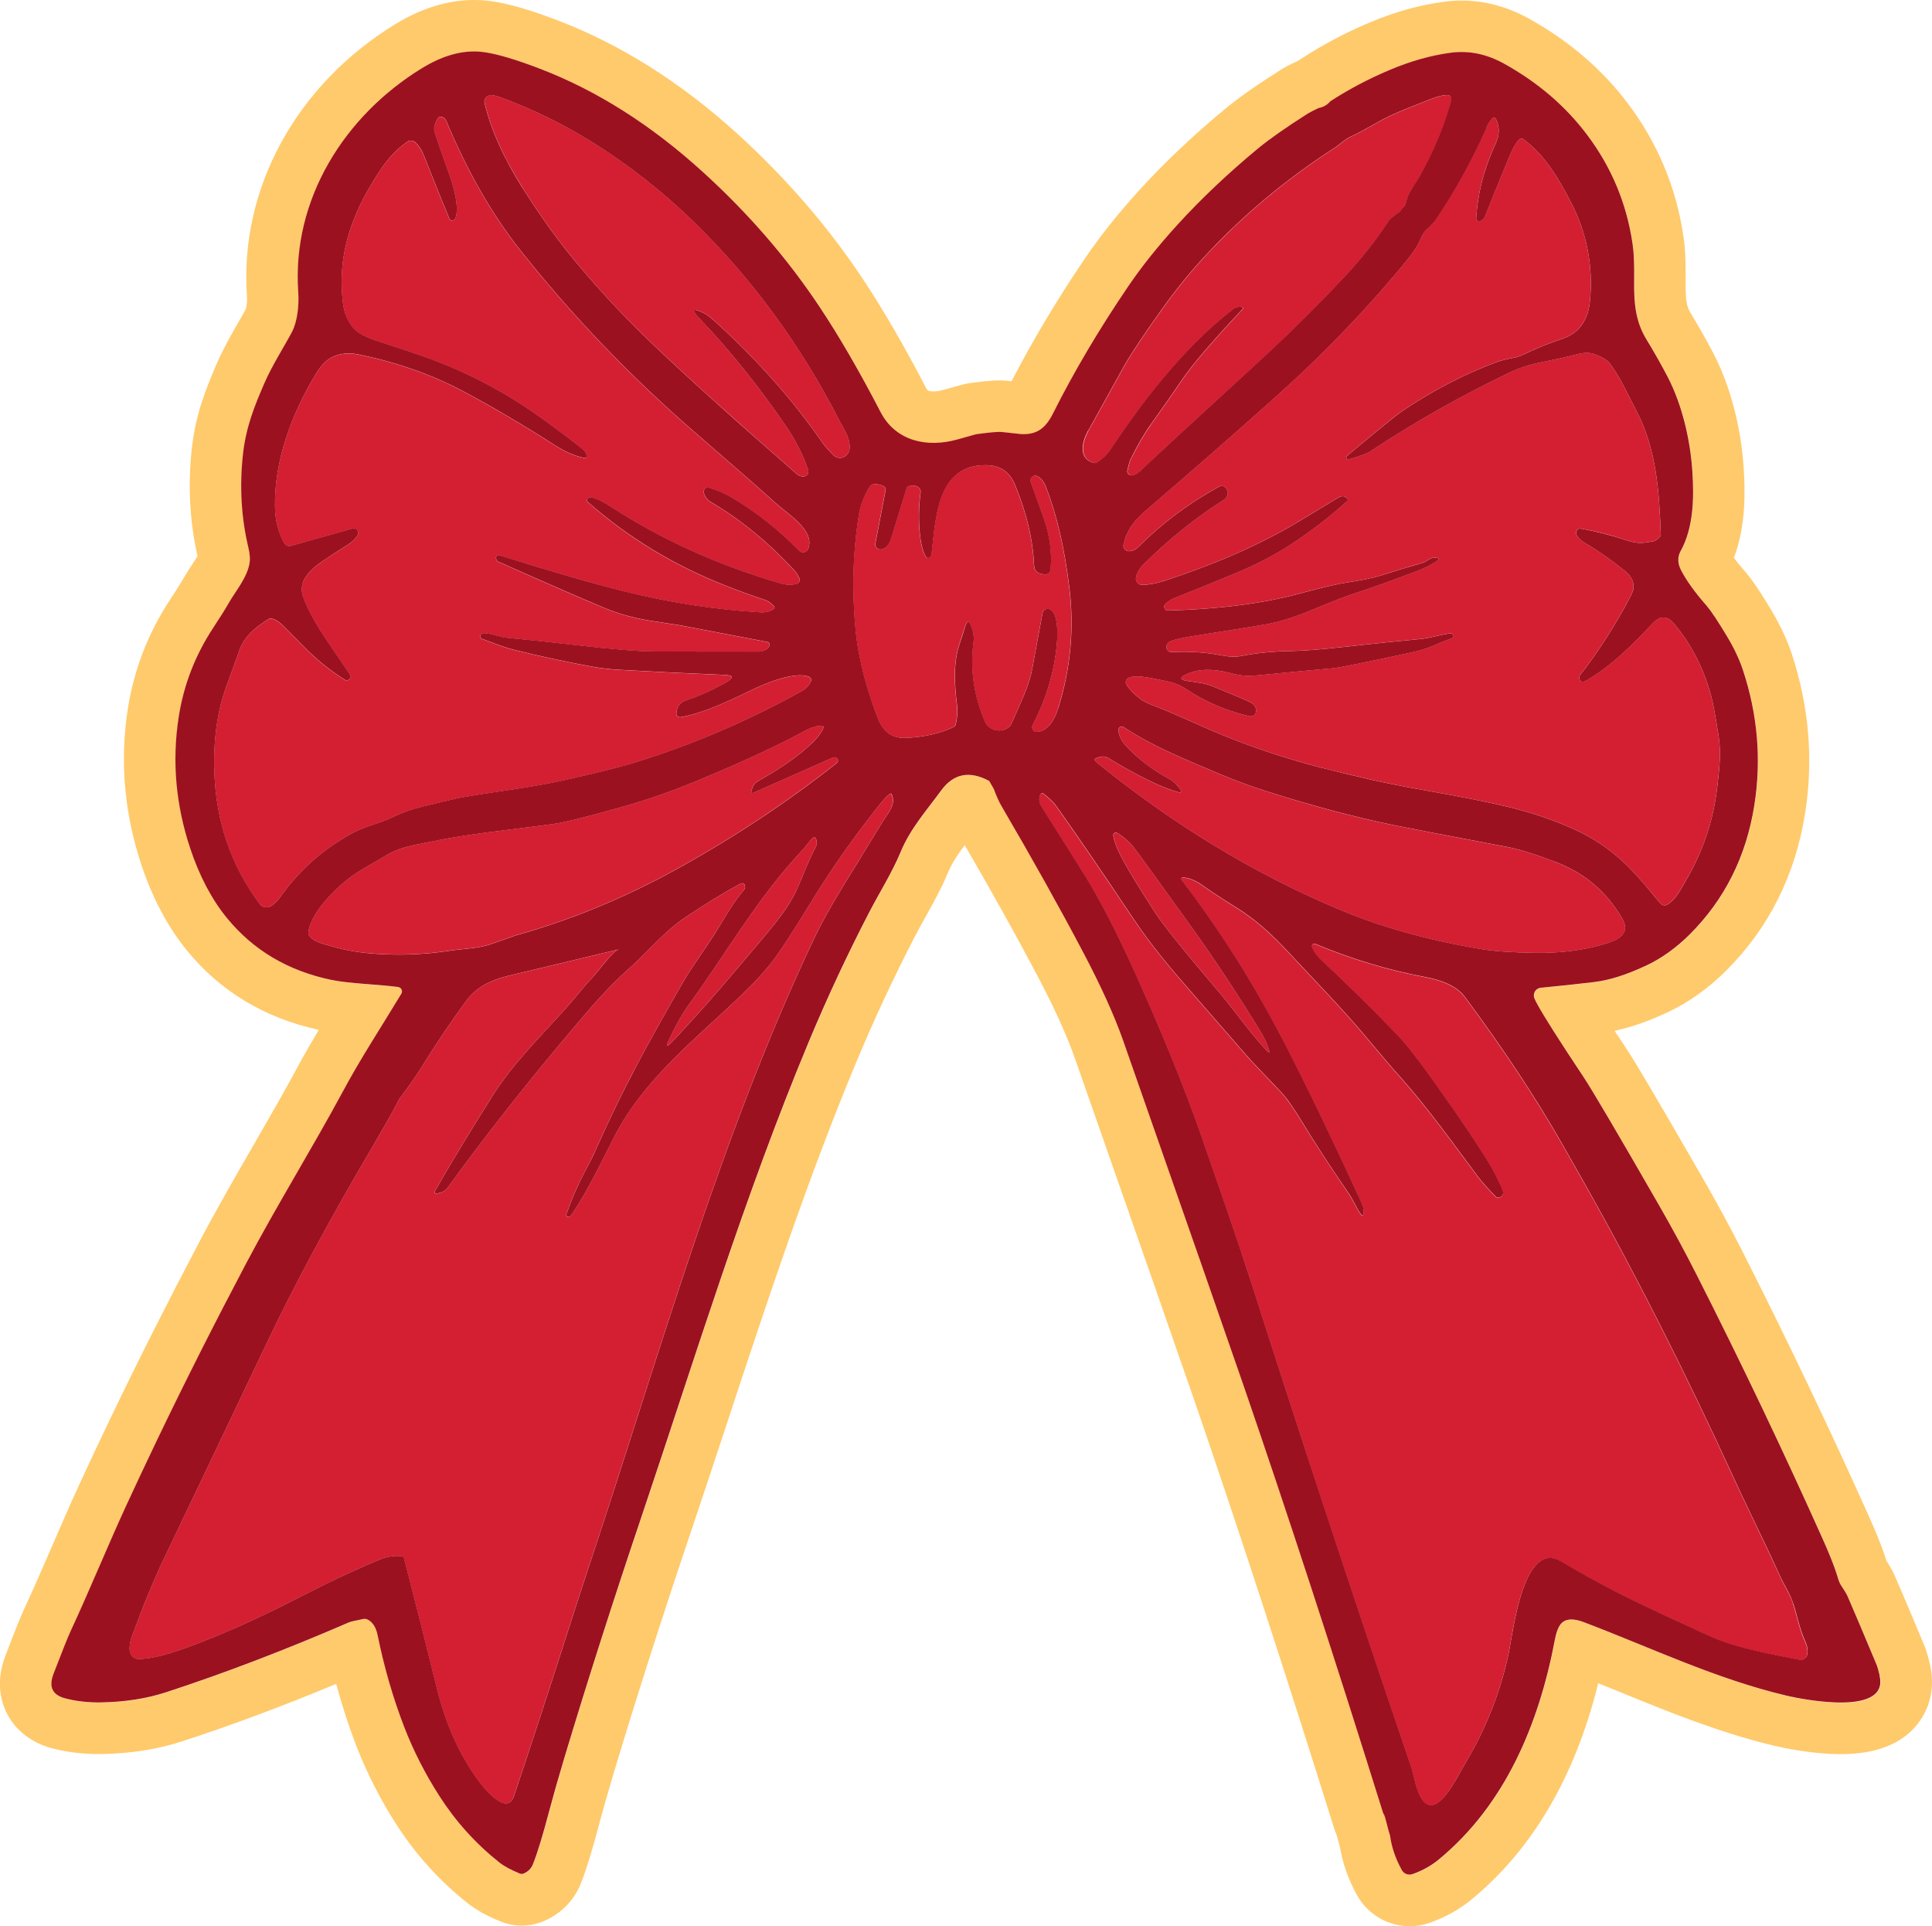 <?xml version="1.0" encoding="UTF-8"?><svg id="Layer_1" xmlns="http://www.w3.org/2000/svg" viewBox="0 0 379.17 378"><defs><style>.cls-1{fill:#9c1120;}.cls-1,.cls-2,.cls-3{stroke-width:0px;}.cls-2{fill:#d41f32;}.cls-3{fill:#ffca6b;}</style></defs><path class="cls-3" d="m378.75,326.56c-.43-1.79-.71-2.75-1.07-3.61-2.61-6.27-4.57-10.88-5.8-13.69-.54-1.24-1.18-2.25-1.65-2.97-.68-2.22-1.77-4.99-3.33-8.48-7.81-17.44-16.2-35.01-24.92-52.21-2.38-4.7-4.96-9.46-7.66-14.15-11.05-19.22-13.94-23.87-15.16-25.71-.84-1.26-1.6-2.41-2.29-3.46,3.26-.68,6.72-1.89,10.5-3.67,4.08-1.92,7.92-4.66,11.41-8.14,8.35-8.34,13.56-18.73,15.48-30.86,1.66-10.47.79-20.99-2.6-31.26-.92-2.79-2.27-5.67-4-8.56-2.87-4.79-4.23-6.54-5.12-7.56-.96-1.1-1.69-2.01-2.24-2.76,2.28-6.12,2.25-12.53,1.91-17.67-.54-8.14-2.65-16.12-5.95-22.47-1.32-2.53-2.82-5.19-4.48-7.92-.91-1.5-.99-2.98-.97-6.84.01-2.43.03-5.19-.44-8.31-1.41-9.49-5.05-18.19-10.83-25.88-5.07-6.75-11.62-12.37-19.46-16.72-4.25-2.36-8.7-3.55-13.24-3.55-1.17,0-2.36.08-3.52.24-4.75.64-9.6,2-14.43,4.03-4.72,1.98-9.2,4.35-13.33,7.03l-.77.5-.3.14c-1.35.63-2.38,1.17-3.28,1.74-4.65,2.95-8.17,5.43-10.76,7.57-6.2,5.13-11.84,10.47-16.79,15.89-4.11,4.51-7.68,8.99-10.61,13.29-5.5,8.09-10.38,16.25-14.52,24.28-.27-.03-.57-.06-.88-.1-.47-.05-.95-.07-1.47-.07-1.27,0-2.94.15-5.39.47-.87.05-1.72.29-5.68,1.4-.67.19-1.32.29-1.89.29-1.13,0-1.26-.27-1.44-.61-4.27-8.25-8.48-15.49-12.5-21.54-6.76-10.18-15.04-19.76-24.62-28.46-11-9.99-22.8-17.44-35.06-22.14-5.46-2.1-9.76-3.35-13.12-3.82-1.13-.16-2.28-.24-3.43-.24-5.11,0-10.31,1.59-15.45,4.73-19.44,11.88-30.61,32.31-29.14,53.29.08,1.14-.07,2.18-.19,2.58-.39.73-.92,1.66-1.48,2.63-1.37,2.38-2.91,5.07-4.14,7.88-2.31,5.33-4.29,10.29-5.02,17.04-.77,7.18-.39,14.23,1.13,20.99-.29.49-.7,1.11-1.01,1.58-.5.75-1.06,1.6-1.59,2.53-.38.66-1.15,1.95-2.71,4.31-4.36,6.6-7.17,13.86-8.37,21.58-1.58,10.18-.69,20.43,2.63,30.46,2.19,6.61,5.21,12.31,8.99,16.94,6.56,8.02,15.25,13.25,25.87,15.56-1.41,2.35-2.79,4.74-4.11,7.18-2.83,5.25-5.88,10.54-8.84,15.67-3.44,5.96-7,12.13-10.32,18.42-6.27,11.89-12.19,23.62-17.59,34.88-2.1,4.38-4.17,8.78-6.16,13.1-1.7,3.69-3.46,7.74-5.16,11.67-1.89,4.35-3.84,8.85-5.78,13.03-.43.94-1.23,2.79-3.55,8.87-1.95,5.1-.9,9.01.33,11.39,1.72,3.33,4.87,5.74,8.89,6.79,2.85.74,5.88,1.11,8.99,1.11.22,0,.45,0,.66,0,5.7-.09,11.03-.93,15.85-2.5,9.68-3.16,19.81-6.94,30.2-11.26,1.12,4.18,2.44,8.25,3.95,12.16,2.07,5.33,4.7,10.49,7.81,15.34,3.83,5.97,8.56,11.2,14.06,15.55,1.69,1.33,3.8,2.5,6.47,3.58l.08.03c1.3.51,2.67.77,4.06.77,1.5,0,2.96-.3,4.41-.92,3.3-1.44,5.85-4.03,7.18-7.35,1.03-2.58,2.19-6.36,3.56-11.53.79-3,1.77-6.42,2.89-10.15,4.5-14.96,9.57-30.8,15.07-47.1,2.42-7.17,4.83-14.48,7.16-21.54,7.77-23.57,15.81-47.94,25.43-71,3.48-8.33,7.35-16.61,11.5-24.63.62-1.2,1.3-2.42,2.02-3.71,1.54-2.76,3.14-5.62,4.47-8.82.74-1.77,1.87-3.47,3.23-5.29,5.42,9.33,10.21,17.93,14.26,25.62,3.32,6.29,5.79,11.73,7.35,16.17,12.6,35.96,20.53,58.68,23.58,67.54,8.5,24.71,17.68,52.83,27.3,83.59.14.45.31.9.51,1.32.05.18.1.38.15.58.15.58.32,1.22.5,1.85.55,3.22,1.67,6.38,3.36,9.42,2.09,3.75,6.05,6.07,10.34,6.07,1.35,0,2.68-.23,3.98-.69,3.01-1.08,5.7-2.57,7.98-4.43,12.06-9.85,20.46-24.15,25.03-42.57,1.56.63,3.12,1.26,4.65,1.89,9.49,3.87,19.29,7.87,30.01,10.41,1.61.38,7.31,1.62,12.96,1.62,6.89,0,11.95-1.98,15.04-5.9,2.58-3.27,3.44-7.45,2.42-11.77Zm-28.1,6.22c-13.94-3.29-26.52-9.39-39.79-14.42-1.93-.73-3.35-.7-4.24.09-.63.56-1.1,1.68-1.42,3.35-3.11,16.42-9.68,32.43-22.95,43.27-1.39,1.14-3.05,2.05-4.99,2.74-.8.28-1.69-.05-2.1-.79-1.23-2.22-2-4.47-2.31-6.75-.46-1.42-.97-3.84-1.22-4.19-.07-.1-.13-.22-.17-.34-9.68-30.99-18.81-58.95-27.38-83.86-3.05-8.88-10.92-31.41-23.6-67.6-1.73-4.93-4.38-10.78-7.95-17.54-4.5-8.53-9.8-18.01-15.91-28.47-.5-.85-1.01-1.98-1.54-3.41l-.9-1.57c-3.86-2.08-7.01-1.46-9.44,1.88-2.91,3.97-6.03,7.45-7.95,12.07-1.68,4.05-4.1,7.84-6.13,11.76-4.3,8.29-8.26,16.77-11.86,25.39-12.68,30.38-22.33,62.03-32.84,93.21-5.56,16.47-10.62,32.28-15.17,47.42-1.16,3.87-2.15,7.36-2.98,10.47-1.25,4.74-2.31,8.21-3.18,10.39-.33.83-.94,1.43-1.82,1.82-.24.1-.49.11-.74,0-1.74-.7-3.07-1.41-3.98-2.14-4.64-3.67-8.58-8.03-11.82-13.08-2.77-4.31-5.07-8.82-6.9-13.54-2.2-5.68-3.94-11.67-5.21-17.97-.32-1.6-.98-2.64-1.99-3.12-.26-.12-.53-.16-.81-.11-1.58.31-2.54.54-2.89.69-12.44,5.38-24.37,9.94-35.8,13.68-3.88,1.26-8.17,1.93-12.87,2-2.45.04-4.77-.22-6.96-.79-2.51-.65-3.29-2.25-2.31-4.79,1.67-4.36,2.76-7.11,3.29-8.24,3.76-8.1,7.45-17.12,10.94-24.7,1.99-4.33,4.02-8.65,6.09-12.95,5.58-11.62,11.4-23.13,17.42-34.54,6.08-11.52,12.94-22.53,19.13-34.01,3.5-6.49,7.58-12.71,11.4-19.04.25-.41.12-.96-.29-1.21-.11-.06-.22-.11-.35-.12-4.22-.56-9.45-.64-13.13-1.4-8.48-1.78-15.31-5.83-20.46-12.14-3.01-3.68-5.42-8.26-7.22-13.72-2.83-8.54-3.57-17.12-2.24-25.74.98-6.3,3.25-12.15,6.82-17.56,1.38-2.1,2.4-3.73,3.06-4.89,1.29-2.28,3.58-4.89,4.04-7.82.12-.77.04-1.75-.24-2.93-1.39-5.87-1.75-11.95-1.08-18.26.58-5.33,2.18-9.35,4.24-14.09,1.53-3.5,4-7.35,5.39-10.01,1.06-2.02,1.41-5.18,1.23-7.8-1.28-18.23,9.08-34.66,24.33-43.98,4.29-2.62,8.35-3.65,12.19-3.11,2.59.36,6.23,1.45,10.93,3.25,11.14,4.28,21.77,11.01,31.89,20.19,9,8.18,16.67,17.03,23,26.57,3.84,5.78,7.82,12.65,11.95,20.6,2.96,5.72,9.11,7.05,15.02,5.4,2.47-.69,3.71-1.04,3.73-1.04,2.67-.36,4.35-.51,5.05-.44,2.35.26,3.54.39,3.57.39,3.25.27,5.02-1.13,6.44-3.97,4.16-8.27,9.08-16.6,14.78-24.98,2.67-3.93,5.91-7.99,9.72-12.16,4.65-5.09,9.91-10.06,15.77-14.92,2.23-1.85,5.48-4.12,9.73-6.82.49-.31,1.2-.68,2.14-1.11.94-.18,1.71-.62,2.31-1.32,3.64-2.36,7.56-4.43,11.74-6.19,4.03-1.7,7.99-2.81,11.87-3.34,3.56-.49,7.06.22,10.5,2.14,6.62,3.67,12.05,8.33,16.29,13.96,4.77,6.35,7.74,13.45,8.91,21.29,1.02,6.84-1.01,12.7,2.77,18.92,1.54,2.54,2.92,4.98,4.15,7.33,2.84,5.48,4.42,12.32,4.83,18.48.35,5.23.25,11.07-2.32,15.72-.62,1.13-.58,2.37.12,3.74,1.04,2.01,2.71,4.33,5.03,6.97.85.97,2.2,3,4.04,6.09,1.36,2.27,2.38,4.44,3.07,6.54,2.89,8.76,3.63,17.6,2.22,26.51-1.59,10.03-5.81,18.46-12.65,25.3-2.67,2.67-5.53,4.71-8.56,6.14-3.84,1.8-7.23,2.88-10.17,3.23-3.05.37-6.56.75-10.53,1.13-.83.08-1.43.82-1.35,1.66.01.11.03.23.07.33.08.23.29.67.64,1.31,1.32,2.42,4.33,7.15,9.02,14.19,1.76,2.65,6.7,11.04,14.81,25.15,2.62,4.56,5.09,9.12,7.4,13.68,8.69,17.14,16.93,34.4,24.71,51.78,1.39,3.1,2.36,5.56,2.91,7.36.24.81.46,1.37.65,1.69.38.63,1.01,1.45,1.37,2.29,1.23,2.8,3.14,7.33,5.75,13.58.11.25.29.93.55,2.03,1.86,7.85-14.39,4.8-18.27,3.88Z"/><path class="cls-2" d="m358.62,312.23s-.01.02-.01.03c0,0,0,0,0,0,0-.01,0-.02.01-.03Zm-67.84-125.96c2.54.42,6.04.65,10.51.72,5.4.08,10.27-.6,14.61-2.04,2.42-.8,3.99-2.16,2.42-4.79-2.97-4.99-7.04-8.68-12.83-10.92-4.03-1.56-7.31-2.58-9.84-3.05-11.61-2.2-18.9-3.6-21.88-4.2-7.69-1.56-16.08-3.79-25.19-6.69-3.16-1.01-6.25-2.15-9.25-3.42-7.3-3.1-13.15-5.44-18.79-9.17-.31-.21-.72-.12-.93.19-.09.14-.13.3-.11.46.15,1.11.63,2.1,1.43,2.97,2.33,2.54,5.31,4.8,8.93,6.77.63.34,1.34,1.15,1.73,1.75.39.58.25.77-.42.59-3.16-.85-7.73-3.08-13.69-6.69-.47-.28-.96-.35-1.49-.2l-.61.17c-.62.18-.68.47-.18.87,15.04,12.22,30.88,21.84,47.54,28.86,8.28,3.49,17.63,6.1,28.05,7.83Zm-72.21-22.6c-.06.11-.09.24-.06.36.18.98.54,2.05,1.1,3.2,1.21,2.49,3.61,6.5,7.21,12.02,1.54,2.36,5.77,7.62,12.71,15.78,2.52,2.96,6.09,8,9.05,11.1.55.58.7.49.44-.26-.37-1.13-.89-2.23-1.55-3.3-4.51-7.37-8.92-14.05-13.2-20.04-7.1-9.91-11.02-15.32-11.75-16.22-.95-1.17-2.02-2.11-3.23-2.81-.25-.15-.57-.07-.72.18Zm61.59-118.79c-.6.52-1.05,1.2-1.37,2.05-.6,1.28-1.42,2.56-2.45,3.84-7.69,9.46-16.41,18.53-26.14,27.24-8.31,7.42-16.69,14.76-25.15,22.01-2.52,2.16-3.83,3.89-4.56,6.8-.14.58.21,1.16.79,1.3.09.02.18.03.27.03.7-.02,1.31-.29,1.85-.83,4.62-4.61,9.84-8.52,15.66-11.73.82-.45,1.41-.23,1.79.65.01.03.02.04.02.05.27.6-.02,1.36-.69,1.78-5.54,3.53-10.72,7.68-15.54,12.45-.99.98-1.56,1.93-1.71,2.84-.11.66.34,1.29,1.01,1.39.07.01.14.02.21.02,1.31-.01,2.81-.29,4.48-.84,9.02-2.96,18.23-6.74,26.53-11.77,4.03-2.45,6.52-3.95,7.46-4.51.77-.46,1.39-.37,1.85.26.08.12.07.28-.04.37-3.49,3.15-7.24,6.04-11.26,8.67-3.11,2.03-6.8,3.93-11.08,5.7-5.19,2.14-9.05,3.71-11.59,4.7-.49.2-1.02.51-1.57.95-.51.41-.6.83-.25,1.27.12.15.3.23.48.23,8.21-.23,16.37-.98,24.38-2.93,2.54-.62,6.78-1.92,10.91-2.59,2.47-.41,4.61-.72,6.8-1.43,3.16-1.01,5.79-1.81,7.89-2.39.25-.07.59-.24,1.01-.51.48-.31.82-.48,1.04-.49,1.44-.1,1.54.23.29.97-1.01.6-2.15,1.15-3.42,1.64-4.88,1.87-9.06,3.36-12.52,4.48-1.58.51-4.24,1.55-7.99,3.11-3.34,1.39-6.3,2.33-8.88,2.82-1.05.2-5.73.95-14.01,2.25-2.33.36-3.95.72-4.86,1.06-.6.23-.9.63-.88,1.22.02.54.47.96,1,.94,3.45-.16,6.59.04,9.43.59,1.74.34,3.16.4,4.25.18,2.99-.6,6.36-.92,10.12-.98,2.25-.04,5.62-.31,10.12-.81,5.74-.64,10.61-1.14,14.62-1.51,2.38-.21,4.06-.88,6.2-1.14.2-.02.39.1.44.29l.08.29c.04.14-.04.29-.17.34-1.7.65-3.01,1.18-3.91,1.58-1.11.48-2.47.9-4.1,1.25-9.01,1.95-14.12,2.98-15.34,3.09-4.79.43-9.58.88-14.37,1.35-2.37.23-3.58.21-5.88-.4-3.32-.88-6.13-.83-8.42.16-1.61.7-1.55,1.17.19,1.42,2.03.3,3.25.38,4.99,1.09,4.49,1.84,6.93,2.88,7.33,3.12.72.45,1.06,1.01,1.02,1.7-.04.58-.54,1.03-1.12.99-.06,0-.11-.01-.17-.02-3.47-.78-6.76-2.03-9.89-3.74-.46-.25-1.46-.87-3-1.83-.99-.62-2.13-1.06-3.43-1.3-2.76-.51-5.53-1.31-7.33-.71-.5.16-.78.71-.61,1.21.03.08.06.16.11.23.61.92,1.51,1.85,2.69,2.77.56.43,1.63.94,3.22,1.53,1.32.49,4.17,1.71,8.54,3.67,7.46,3.35,15.25,6.07,23.37,8.18,2.69.7,6.14,1.52,10.34,2.49,2.71.61,6.18,1.3,10.41,2.05,7.16,1.27,12.62,2.36,16.39,3.27,4.85,1.18,9.26,2.69,13.22,4.53,4.44,2.06,8.37,4.98,11.79,8.78,1.48,1.64,3.07,3.5,4.78,5.6.37.45,1.03.54,1.5.19,1.77-1.29,2.37-2.71,3.43-4.5,3.39-5.69,5.47-11.8,6.23-18.34.47-3.97.8-6.91.28-10.23-.61-3.91-1.11-6.58-1.5-8.01-1.44-5.26-3.83-9.9-7.17-13.92-1.36-1.63-2.74-1.7-4.15-.23-3.9,4.11-8.05,8.39-13.14,11.33-.26.15-.49.22-.68.22-.45-.01-.68-.28-.69-.81,0-.19.06-.37.17-.52,3.11-3.96,6.04-8.43,8.81-13.42.98-1.76,1.51-2.85,1.6-3.27.29-1.39-.27-2.64-1.66-3.75-2.82-2.26-5.58-4.18-8.29-5.75-.16-.09-.42-.33-.79-.73-.52-.57-.61-1.08-.26-1.54.15-.2.39-.3.64-.26,3.01.51,6.04,1.28,9.11,2.31,2.07.69,3.16.59,5.35.14.4-.08,1.34-.9,1.32-1.16-.31-8.4-.82-16.9-4.81-24.42-1.67-3.15-3-6.36-5.19-9.25-.54-.71-1.6-1.34-3.2-1.91-.86-.31-2.03-.26-3.51.15-1.3.36-3.6.87-6.88,1.53-2.2.44-4.19,1.09-5.98,1.94-9.5,4.53-18.65,9.7-27.43,15.51-.65.43-2.13.97-4.44,1.63-.07.02-.12,0-.17-.05-.08-.08-.12-.2-.12-.36,0-.14.06-.27.16-.35,6.23-5.2,9.85-8.14,10.86-8.81,5.9-3.96,11.99-7.13,18.25-9.49,1.39-.53,2.95-.82,3.89-.99.54-.1,1.46-.47,2.77-1.11,1.64-.79,3.81-1.65,6.51-2.57,3.24-1.11,5.04-3.62,5.4-7.54.62-6.8-.62-13.19-3.72-19.17-2.53-4.88-5.2-9.37-9.37-12.45-.27-.2-.64-.16-.86.09-.64.71-1.25,1.77-1.84,3.2-2.47,6-4.07,9.96-4.81,11.88-.21.55-.76,1.01-1.32.92-.3-.04-.44-.21-.43-.51.31-5.03,1.57-9.91,3.8-14.65.82-1.74.84-3.38.07-4.93-.1-.2-.35-.28-.56-.18-.04.02-.08.05-.11.08-.45.47-.84,1.08-1.16,1.82-2.78,6.34-6.12,12.38-10.01,18.12-.26.39-.79.96-1.59,1.72Zm-65.54,45.96c.23.07.48.04.69-.09,1.12-.71,2.06-1.63,2.81-2.75,4.67-7.03,9.33-13.07,14-18.13,3.36-3.64,6.7-6.73,10.03-9.29.25-.19.66-.33,1.15-.39.18-.02.35,0,.49.08.22.1.24.24.08.42-5.97,6.35-9.96,11.02-11.96,14-1.47,2.19-3.45,5.02-5.93,8.49-1.41,1.98-2.77,4.32-4.08,7.01-.16.32-.36,1.03-.61,2.12-.1.44.18.88.62.98.1.02.21.03.31.01.56-.09,1.08-.36,1.56-.83,3.3-3.15,10.94-10.2,22.9-21.13,5.74-5.24,11.45-10.89,17.15-16.93,3.25-3.44,6.17-7.15,8.77-11.1.25-.39,1.07-1.05,2.45-1.98-.46.32-.2-.03.78-1.04.27-1.23.65-2.21,1.13-2.96,3.45-5.35,6.07-11.16,7.83-17.43.25-.88-.08-1.29-1-1.23-.74.05-1.66.29-2.75.71-3.63,1.39-6.37,2.52-8.22,3.37-2.28,1.06-4.94,2.81-7.5,3.97-.59.27-1.14.61-1.64,1.01-.73.59-1.25.99-1.55,1.18-9.84,6.33-18.57,13.66-26.18,21.98-2.73,2.99-5.43,6.36-8.11,10.12-3.41,4.78-5.8,8.39-7.18,10.81-.47.82-2.81,5.04-7.02,12.66-1.17,2.11-2.07,5.43,1.01,6.37Zm-111.97-53.83c3,4.71,5.82,8.73,8.48,12.06,5.1,6.4,10.76,12.56,16.99,18.48,6.76,6.45,16.19,14.93,28.26,25.46.43.37.89.54,1.37.49.55-.05.95-.54.9-1.09,0-.07-.02-.15-.05-.22-1-2.98-2.5-5.92-4.5-8.82-5.29-7.69-10.86-14.61-16.68-20.74-1.89-1.99-1.57-2.35.97-1.07.43.21,1.27.89,2.52,2.04,8.04,7.36,14.88,15.12,20.52,23.29.41.58,1.43,1.71,2.11,2.41.58.59,1.48.72,2.21.31,1.89-1.07.73-3.99-.12-5.48-.5-.89-.76-1.35-.77-1.37-7.64-14.96-17.2-28.03-28.68-39.22-6.11-5.96-12.81-11.21-20.07-15.73-5.56-3.46-11.54-6.37-17.93-8.74-.74-.28-1.36-.41-1.84-.41-.7,0-1.26.57-1.26,1.27,0,.1.01.2.04.29,1.26,5.26,3.77,10.85,7.54,16.77Zm-51.67,140.39c.51.69,1.46.87,2.19.41.68-.42,1.32-1.05,1.92-1.9,3.67-5.15,8.33-9.27,13.97-12.35,2.74-1.5,5.46-1.93,7.97-3.16,1.77-.88,3.78-1.59,6.02-2.14,4.08-.99,6.43-1.54,7.05-1.66,2.2-.41,5.83-.98,10.91-1.73,3.93-.58,7.54-1.25,10.85-2.01,5.86-1.35,9.81-2.33,11.87-2.95,11.52-3.48,22.75-8.25,33.68-14.31.73-.41,1.3-1.02,1.71-1.84.16-.33.03-.73-.3-.9-.02,0-.03-.01-.05-.02-2.71-1.12-8.35,1.2-10.76,2.35-4.9,2.31-9.37,4.57-14.17,5.52-.87.17-1.22-.18-1.07-1.05l.05-.23c.16-.88.78-1.6,1.61-1.89,3.01-1.04,5.7-2.24,8.07-3.62,1.56-.9,1.44-1.39-.36-1.46-6.9-.28-13.81-.62-20.72-1.01-1.82-.1-3.58-.31-5.27-.62-5.04-.92-10.18-2.03-15.4-3.32-2.11-.52-4.35-1.49-6.2-2.14-.26-.09-.36-.26-.3-.53.01-.07.04-.15.09-.22.15-.23.36-.35.63-.35,1.39,0,3.07.77,4.57.91,3.6.33,8.37.83,14.32,1.52,6.5.75,11.28,1.13,14.35,1.15,7.15.05,14.09.06,20.81.04.27,0,.63-.1,1.09-.29.43-.18.72-.46.88-.83.12-.3-.03-.63-.32-.75-.03-.01-.07-.02-.11-.03-3.07-.59-8.78-1.68-17.14-3.27-.03,0-1.96-.3-5.77-.89-3.16-.49-6.17-1.32-9.02-2.5-4.53-1.88-11.5-4.92-20.94-9.13-.13-.06-.22-.17-.26-.3l-.08-.28c-.08-.28.09-.57.36-.64.1-.03.2-.03.29,0,9.94,3.11,18.04,5.45,24.31,7.03,8.95,2.24,17.92,3.63,26.92,4.17,1.06.06,1.92-.16,2.6-.66.21-.16.23-.34.05-.54-.6-.63-1.16-1.04-1.68-1.21-2.68-.9-5.24-1.83-7.71-2.79-10.18-3.98-19.23-9.46-27.13-16.44-.18-.16-.22-.43-.09-.63.05-.09.11-.15.16-.19.19-.12.4-.17.58-.12,1.09.26,2.29.82,3.6,1.68,10,6.52,21.16,11.59,33.49,15.2,1.17.34,2.26.38,3.27.1.42-.11.67-.55.55-.97-.01-.05-.04-.11-.06-.16-.36-.69-.62-1.12-.78-1.29-5.19-5.64-10.67-10.16-16.44-13.54-.83-.49-1.34-1.13-1.52-1.91-.1-.45.18-.9.62-1,.14-.03.28-.03.42.01,1.72.53,3.25,1.19,4.59,1.99,4.77,2.87,9.13,6.32,13.06,10.36.42.43,1.11.44,1.54.02.11-.1.19-.23.25-.37,1.44-3.62-4.09-6.9-6.2-8.82-2.57-2.34-7.95-7.05-16.15-14.14-12.53-10.86-23.88-22.7-34.05-35.52-5.6-7.06-10.48-15.57-14.64-25.53-.22-.53-.78-.87-1.26-.75-.21.05-.38.19-.47.39l-.43.95c-.24.52-.27,1.1-.1,1.64.57,1.81,1.52,4.59,2.88,8.34.81,2.26,2.03,6.49,1.18,8.59-.13.33-.51.49-.84.36-.16-.06-.28-.19-.35-.34-1.18-2.81-2.84-6.91-4.97-12.32-.42-1.05-.97-1.91-1.65-2.58-.45-.44-1.15-.5-1.66-.14-1.92,1.36-3.56,3.05-4.94,5.08-5.56,8.19-8.89,16.5-7.64,26.61.25,2.01.99,3.69,2.23,5.03.81.87,2.32,1.67,4.55,2.38,4.81,1.55,8.25,2.71,10.33,3.48,7.74,2.85,15,6.71,21.78,11.59,3.01,2.16,5.73,4.21,8.17,6.15.49.39.75.86.78,1.39.02.28-.11.39-.39.34-1.87-.36-3.8-1.19-5.81-2.47-6.3-4.03-12.27-7.55-17.92-10.56-6.62-3.54-13.7-5.89-20.81-7.32-1.79-.36-3.43-.19-4.94.5-1.19.55-2.28,1.65-3.27,3.3-4.85,8.03-8.19,17.01-8.05,26.15.04,2.63.65,5,1.82,7.11.25.45.78.67,1.27.53l12.13-3.41c.47-.14.96.13,1.09.6.07.23.04.47-.08.68-.4.71-1.05,1.35-1.94,1.91-2.21,1.37-3.87,2.44-4.97,3.22-2.7,1.89-4.87,4.05-3.76,7.08.89,2.41,2.37,5.14,4.44,8.21.07.09,1.56,2.29,4.47,6.58.41.6.42,1.06.03,1.37-.23.18-.55.19-.79.04-2.94-1.85-5.63-4.03-8.06-6.53-.55-.57-1.89-1.92-4.03-4.06-.78-.78-1.51-1.25-2.2-1.41-.28-.06-.53-.02-.76.13-2.5,1.59-4.88,3.42-5.81,6.57-.01.04-.82,2.28-2.43,6.7-1.76,4.82-2.53,10.37-2.32,16.68.33,9.78,3.3,18.42,8.91,25.92Zm113.28-28.57c-.21-.22-.54-.29-.82-.16l-15.52,6.87c-.44.19-.58.06-.44-.39l.14-.44c.19-.64.58-1.12,1.17-1.45,4.7-2.63,8.29-5.18,10.79-7.67,1.05-1.04,1.72-1.97,2.01-2.78.06-.16-.02-.33-.18-.39-.04-.01-.08-.02-.12-.02-1.09.05-2.11.33-3.06.86-5.26,2.88-12.39,6.2-21.39,9.94-4.72,1.96-9.37,3.6-13.95,4.91-7.24,2.07-12.03,3.27-14.38,3.59-8.26,1.14-16.57,1.87-24.75,3.62-2.75.59-5.52,1-7.89,2.48-1.9,1.19-3.91,2.21-5.8,3.43-3.22,2.07-8.94,7.34-9.55,11.64-.04.26.02.5.17.72.42.61,1.09,1.08,2.02,1.39,3.07,1.03,6.01,1.69,8.83,1.99,5.69.6,11.47.43,17.35-.51.14-.02,1.43-.16,3.9-.43,1.31-.14,2.59-.43,3.84-.87,2.97-1.05,4.49-1.58,4.56-1.61,10.79-3.01,21.3-7.34,31.55-12.99,11.19-6.17,21.62-13.08,31.3-20.71.45-.36.52-.7.21-1.03Zm-5.38,16.27c-.99,1.29-2.11,2.46-3.19,3.68-7.81,8.78-13.57,18.87-20.48,28.35-1.71,2.35-2.97,4.89-3.97,6.99-.63,1.34-.44,1.47.58.4,3.44-3.63,6.79-7.35,10.04-11.15,2.77-3.25,5.54-6.5,8.28-9.77,2.28-2.73,4.49-5.44,6.05-8.64.19-.4.38-.8.55-1.22.97-2.32,1.91-4.66,3.02-6.91.16-.32.54-.88.53-1.24-.04-1.51-.51-1.67-1.41-.48Zm-64.96,22.49s0-.07.01-.11c0,0,0,0,0,.01,0,.03,0,.06,0,.1Zm78.1-28.93c-1.09,1.38-2.17,2.78-3.23,4.2-2.15,2.88-4.23,5.83-6.22,8.83-3.52,5.31-6.61,10.82-10.28,16.03-1.6,2.27-4.04,4.96-7.31,8.07-8.92,8.48-18.7,16.14-24.42,27.28-2.68,5.21-5.06,10.35-8.34,15.25-.21.32-.43.49-.65.51-.23.02-.43-.16-.45-.39,0-.06,0-.12.02-.17,1-2.87,2.2-5.63,3.6-8.28,1.01-1.91,1.71-3.3,2.1-4.18,2.48-5.62,5.24-11.36,8.14-16.81,2.85-5.37,5.83-10.62,8.84-15.89,1.97-3.42,4.38-6.6,6.5-9.95,1.81-2.87,3.44-5.89,5.65-8.49.33-.38.31-.93-.03-1.23-.03-.03-.07-.05-.1-.08-.13-.07-.44.02-.92.28-2.71,1.45-6.17,3.57-10.36,6.35-4.29,2.85-7.5,6.9-11.31,10.27-3.96,3.5-7.39,7.55-10.8,11.57-8.53,10.07-16.83,20.51-24.59,31.24-.34.47-.82.81-1.38.97l-.42.12c-.78.22-.97-.02-.55-.72,3.49-6.1,7.2-12.1,10.93-18.06,4.04-6.45,9.52-11.84,14.61-17.51,1.75-1.95,3.29-4.04,5.12-5.92,1.02-1.05,4.04-5.35,5.29-5.64-6.04,1.45-12.08,2.89-18.12,4.34-4.69,1.13-8.92,1.73-12,5.95-2.84,3.9-5.76,8.25-8.77,13.05-1.09,1.74-2.44,3.69-4.08,5.85-.06.08-.13.15-.2.24-1.04,2.22-4.34,7.86-4.81,8.65-8.64,14.62-15.73,27.77-21.27,39.46-6.44,13.56-13.13,27.58-20.07,42.07-1.94,4.06-4.02,9.12-6.26,15.19-.38,1.04-.53,2.02-.43,2.93.1.92.89,1.6,1.82,1.56,1.77-.08,3.74-.45,5.91-1.11,3.31-1.01,7.54-2.63,12.67-4.86,3.8-1.65,7.88-3.6,12.24-5.84,6.13-3.15,11.62-5.73,16.46-7.74,1.41-.58,2.83-.79,4.25-.63.26.03.42.17.49.43,2.49,9.66,4.62,18.1,6.39,25.31,1.76,7.18,4.47,13.25,8.13,18.2,1.49,2.02,2.85,3.39,4.09,4.11,1.47.85,2.45.5,2.96-1.03,3.36-9.97,6.83-20.58,10.42-31.83,1.66-5.22,3.27-10.16,4.82-14.82,13.53-40.63,25.2-82.57,43.54-121.35,1.71-3.61,3.7-7.06,5.77-10.46,1.34-2.21,2.71-4.39,4.06-6.6l3.7-6.06c1.05-1.73,2.73-3.34,1.79-5.43-.25-.75-2.68,2.45-2.95,2.79Zm35.63-19.67c2.42-7.67,3.16-15.46,2.23-23.37-.94-7.92-2.48-14.61-4.64-20.07-.43-1.09-1-1.8-1.71-2.12-.47-.21-1.02,0-1.24.47-.1.22-.11.47-.03.7,1.45,3.92,2.36,6.47,2.74,7.64,1.02,3.15,1.42,6.26,1.18,9.32-.07.92-.56,1.29-1.47,1.12l-.36-.07c-.91-.18-1.39-.73-1.43-1.66-.22-5.11-1.49-10.41-3.79-15.92-1.03-2.47-2.91-3.72-5.63-3.75-9.69-.11-9.88,10.54-10.7,17.42-.02.2-.1.39-.23.58-.17.24-.51.3-.75.13-.06-.04-.12-.1-.15-.17-.57-.97-.95-2.44-1.16-4.41-.28-2.66-.23-5.4.14-8.23.03-.27-.04-.54-.22-.74-.42-.52-1.04-.69-1.85-.52-.38.08-.6.23-.66.43l-3.07,9.96c-.31,1.02-.89,1.76-1.53,1.97-.04.02-.14.05-.3.09-.53.15-1.07-.15-1.23-.68-.04-.15-.05-.31-.02-.46l2.01-10.47c.07-.35-.06-.61-.39-.76-.81-.38-1.5-.51-2.1-.37-.26.06-.48.22-.62.44-1.12,1.77-1.84,3.61-2.14,5.52-1.18,7.39-1.39,14.96-.63,22.72.58,5.94,2.33,11.92,4.36,17.25,1.03,2.7,2.9,3.97,5.6,3.83,3.59-.19,6.67-.9,9.24-2.13.24-.11.39-.3.45-.56.31-1.36.39-2.6.25-3.72-.51-4.02-.77-8.28.48-11.99.39-1.17.77-2.35,1.14-3.54.33-1.07.71-1.09,1.14-.06.45,1.08.61,2.16.47,3.27-.69,5.26.05,10.43,2.24,15.5.89,2.07,3.81,2.38,5.07.72.06-.08.46-.98,1.22-2.68,1.2-2.7,2.46-5.42,3.02-8.44.28-1.57.95-5.19,2.01-10.86.1-.55.63-.91,1.18-.81.09.02.18.05.26.09,1.68.81,1.53,4.9,1.38,6.61-.47,5.51-2.06,10.89-4.76,16.15-.22.43-.06.95.37,1.18.13.07.28.1.44.1,2.24-.08,3.54-2.51,4.2-4.63Zm144.24,175.66c-.66-2-1.87-3.72-2.71-5.62-.96-2.17-1.98-4.31-3-6.46-1.94-4.08-3.93-8.14-5.81-12.24-9.8-21.37-19.64-40.79-29.52-58.26-1.31-2.32-2.68-4.74-4.12-7.27-5.19-9.11-11.6-18.81-19.24-29.11-1.74-2.35-5.02-3.4-7.88-3.94-7.23-1.36-14.41-3.52-21.53-6.5-.23-.1-.49,0-.58.24-.04.1-.05.21-.02.31.27.89.92,1.81,1.96,2.77,4.56,4.22,9.41,9,14.56,14.32,1.77,1.83,4.11,4.78,7.02,8.86,5.81,8.15,9.79,14.09,11.94,17.82.25.43.83,1.6,1.74,3.5.5,1.05.35,1.7-.46,1.96-.26.08-.55,0-.74-.19-1.63-1.69-2.77-2.97-3.41-3.83-4.94-6.63-9.9-13.58-15.41-19.75-1.42-1.58-3.6-4.14-6.54-7.66-4.36-5.24-10.33-11.39-15.22-16.63-3.37-3.63-6.51-6.48-10.34-8.87-2.76-1.71-5.01-3.18-6.73-4.41-1.2-.86-2.42-1.35-3.67-1.47-.18-.01-.34.12-.35.3,0,.08.02.16.06.22,7.48,9.74,14.17,20.31,20.06,31.72,4.27,8.25,9.2,18.46,14.8,30.63.48,1.04.73,1.65.76,1.82.3,2.08-.08,2.21-1.11.38-.48-.84-1.02-2.03-1.64-2.93-3.69-5.39-6.74-10.07-9.15-14.03-1.7-2.81-3.1-4.79-4.18-5.95-3.01-3.2-5.45-5.6-7.75-8.31-.15-.18-3.42-3.94-9.83-11.29-3.83-4.4-7.76-8.99-11.31-14.28-6.68-9.98-11.82-17.48-15.42-22.51-.31-.44-1.08-1.17-2.31-2.19-.23-.2-.43-.16-.58.1-.44.76-.36,1.61.24,2.55,4.35,6.88,7.26,11.51,8.73,13.88,2.83,4.57,5.98,10.7,9.45,18.38,5.34,11.8,9.66,22.41,12.96,31.83.86,2.46,2.54,7.3,5.04,14.53,1.93,5.59,3.55,10.43,4.86,14.53,4.7,14.7,9.47,29.38,14.3,44.05,5.63,17.1,11.35,34.16,17.16,51.2.64,1.86,1.29,7.49,3.89,7.43,2.59-.06,5.52-6.27,6.7-8.23,3.97-6.6,6.86-13.86,8.47-21.39.91-4.26,2.88-22.7,10.41-18.18,3.46,2.07,6.99,4.03,10.58,5.87,5.81,2.99,11.82,5.6,17.7,8.38,5.81,2.74,12.19,3.76,18.43,5.01.7.14,1.38-.31,1.52-1.01,0,0,0-.02,0-.02.14-.81,0-1.65-.41-2.54-1.12-2.43-1.55-4.95-2.38-7.48Z"/><path class="cls-1" d="m368.92,328.89c-.26-1.1-.44-1.77-.55-2.03-2.61-6.25-4.53-10.77-5.75-13.58-.37-.84-.99-1.66-1.37-2.29-.2-.32-.42-.89-.65-1.69-.55-1.81-1.52-4.26-2.91-7.36-7.78-17.37-16.02-34.63-24.71-51.78-2.31-4.56-4.78-9.12-7.4-13.68-8.11-14.11-13.05-22.49-14.81-25.15-4.69-7.04-7.69-11.77-9.02-14.19-.35-.64-.56-1.08-.64-1.31-.04-.11-.06-.22-.07-.33-.08-.84.52-1.58,1.35-1.66,3.97-.38,7.48-.76,10.53-1.13,2.94-.35,6.33-1.43,10.17-3.23,3.04-1.43,5.89-3.48,8.56-6.14,6.84-6.84,11.06-15.27,12.65-25.3,1.41-8.91.67-17.75-2.22-26.51-.69-2.09-1.71-4.27-3.07-6.54-1.85-3.09-3.2-5.11-4.04-6.09-2.31-2.63-3.99-4.96-5.03-6.97-.7-1.37-.74-2.61-.12-3.74,2.57-4.64,2.67-10.49,2.32-15.72-.41-6.15-1.99-13-4.83-18.48-1.23-2.35-2.61-4.8-4.15-7.33-3.79-6.22-1.75-12.08-2.77-18.92-1.16-7.84-4.13-14.94-8.91-21.29-4.23-5.63-9.66-10.28-16.29-13.96-3.44-1.91-6.95-2.62-10.5-2.14-3.88.52-7.84,1.64-11.87,3.34-4.19,1.76-8.1,3.82-11.74,6.19-.6.71-1.37,1.15-2.31,1.32-.94.44-1.65.81-2.14,1.11-4.25,2.7-7.49,4.97-9.73,6.82-5.87,4.86-11.12,9.83-15.77,14.92-3.81,4.18-7.05,8.23-9.72,12.16-5.7,8.38-10.63,16.71-14.78,24.98-1.43,2.84-3.2,4.24-6.44,3.97-.03,0-1.22-.13-3.57-.39-.7-.07-2.38.07-5.05.44-.02,0-1.27.35-3.73,1.04-5.91,1.65-12.06.32-15.02-5.4-4.13-7.96-8.11-14.83-11.95-20.6-6.33-9.53-13.99-18.39-23-26.57-10.12-9.19-20.75-15.92-31.89-20.19-4.7-1.8-8.34-2.89-10.93-3.25-3.84-.55-7.9.49-12.19,3.11-15.25,9.32-25.61,25.76-24.33,43.98.18,2.62-.17,5.78-1.23,7.8-1.39,2.67-3.87,6.51-5.39,10.01-2.06,4.74-3.66,8.76-4.24,14.09-.68,6.31-.32,12.39,1.08,18.26.28,1.18.36,2.16.24,2.93-.46,2.93-2.74,5.54-4.04,7.82-.66,1.16-1.68,2.79-3.06,4.89-3.57,5.41-5.84,11.26-6.82,17.56-1.34,8.62-.59,17.2,2.24,25.74,1.81,5.47,4.22,10.04,7.22,13.72,5.16,6.31,11.98,10.36,20.46,12.14,3.68.76,8.91.84,13.13,1.4.12.02.24.06.35.12.41.25.55.8.29,1.21-3.82,6.34-7.91,12.55-11.4,19.04-6.19,11.48-13.05,22.49-19.13,34.01-6.02,11.4-11.84,22.91-17.42,34.54-2.06,4.3-4.09,8.62-6.09,12.95-3.49,7.58-7.18,16.61-10.94,24.7-.52,1.14-1.62,3.89-3.29,8.24-.97,2.54-.2,4.14,2.31,4.79,2.19.57,4.51.83,6.96.79,4.71-.07,9-.74,12.87-2,11.43-3.74,23.36-8.29,35.8-13.68.35-.15,1.31-.38,2.89-.69.28-.05.55-.02.81.11,1,.48,1.67,1.52,1.99,3.12,1.28,6.3,3.02,12.29,5.21,17.97,1.83,4.72,4.13,9.23,6.9,13.54,3.24,5.05,7.18,9.41,11.82,13.08.91.72,2.24,1.43,3.98,2.14.25.1.5.1.74,0,.88-.38,1.49-.99,1.82-1.82.87-2.18,1.93-5.64,3.18-10.39.83-3.12,1.82-6.61,2.98-10.47,4.56-15.14,9.61-30.95,15.17-47.42,10.51-31.18,20.16-62.83,32.84-93.21,3.6-8.62,7.56-17.1,11.86-25.39,2.03-3.91,4.45-7.71,6.13-11.76,1.92-4.63,5.05-8.1,7.95-12.07,2.44-3.34,5.58-3.96,9.44-1.88l.9,1.57c.53,1.43,1.04,2.57,1.54,3.41,6.11,10.45,11.41,19.94,15.91,28.47,3.57,6.76,6.22,12.61,7.95,17.54,12.68,36.18,20.54,58.72,23.6,67.6,8.57,24.91,17.7,52.86,27.38,83.86.04.12.1.23.17.34.26.35.76,2.78,1.22,4.19.31,2.28,1.08,4.54,2.31,6.75.41.74,1.3,1.07,2.1.79,1.93-.69,3.6-1.61,4.99-2.74,13.26-10.84,19.84-26.85,22.95-43.27.32-1.67.79-2.79,1.42-3.35.89-.79,2.31-.82,4.24-.09,13.28,5.03,25.86,11.13,39.79,14.42,3.88.92,20.14,3.96,18.27-3.88Zm-10.31-16.63s0-.02.01-.03c0,0-.01.02-.01.03,0,0,0,0,0,0Zm-42.71-127.32c-4.34,1.44-9.21,2.12-14.61,2.04-4.47-.06-7.98-.3-10.51-.72-10.42-1.73-19.77-4.34-28.05-7.83-16.66-7.02-32.5-16.64-47.54-28.86-.5-.41-.44-.7.18-.87l.61-.17c.52-.15,1.02-.08,1.49.2,5.96,3.61,10.53,5.83,13.69,6.69.68.18.82-.02.42-.59-.39-.59-1.1-1.4-1.73-1.75-3.62-1.97-6.6-4.23-8.93-6.77-.8-.87-1.28-1.86-1.43-2.97-.02-.16.02-.33.11-.46.21-.31.62-.39.93-.19,5.64,3.73,11.49,6.07,18.79,9.17,3,1.27,6.09,2.41,9.25,3.42,9.1,2.89,17.5,5.12,25.19,6.69,2.98.6,10.28,2,21.88,4.2,2.53.48,5.81,1.5,9.84,3.05,5.79,2.24,9.87,5.93,12.83,10.92,1.57,2.63,0,3.99-2.42,4.79Zm-93.4-18.65c.73.9,4.65,6.31,11.75,16.22,4.29,5.99,8.69,12.67,13.2,20.04.66,1.08,1.18,2.18,1.55,3.3.25.76.11.85-.44.26-2.95-3.1-6.53-8.14-9.05-11.1-6.94-8.16-11.17-13.42-12.71-15.78-3.6-5.52-6-9.52-7.21-12.02-.56-1.15-.92-2.22-1.1-3.2-.02-.12,0-.25.06-.36.15-.25.47-.33.72-.18,1.21.71,2.28,1.64,3.23,2.81ZM291.75,25.03c.32-.74.71-1.34,1.16-1.82.03-.03.07-.06.11-.08.2-.1.45-.02.56.18.77,1.54.75,3.18-.07,4.93-2.22,4.74-3.49,9.62-3.8,14.65-.02.3.13.47.43.51.56.09,1.11-.37,1.32-.92.74-1.92,2.34-5.88,4.81-11.88.59-1.43,1.2-2.5,1.84-3.2.22-.24.59-.28.86-.09,4.18,3.08,6.84,7.57,9.37,12.45,3.1,5.98,4.34,12.38,3.72,19.17-.36,3.92-2.16,6.43-5.4,7.54-2.7.92-4.87,1.78-6.51,2.57-1.31.64-2.24,1.01-2.77,1.11-.94.17-2.49.46-3.89.99-6.27,2.36-12.35,5.53-18.25,9.49-1.01.68-4.63,3.61-10.86,8.81-.1.08-.16.21-.16.35,0,.16.04.28.12.36.05.05.1.06.17.05,2.31-.65,3.79-1.2,4.44-1.63,8.79-5.81,17.93-10.98,27.43-15.51,1.79-.85,3.79-1.5,5.98-1.94,3.28-.66,5.58-1.17,6.88-1.53,1.48-.41,2.64-.45,3.51-.15,1.6.57,2.67,1.2,3.2,1.91,2.19,2.89,3.52,6.1,5.19,9.25,3.99,7.52,4.5,16.02,4.81,24.42.01.26-.93,1.08-1.32,1.16-2.19.45-3.29.55-5.35-.14-3.07-1.02-6.1-1.79-9.11-2.31-.24-.04-.49.06-.64.26-.34.46-.25.97.26,1.54.37.4.63.64.79.73,2.71,1.57,5.47,3.49,8.29,5.75,1.39,1.11,1.95,2.36,1.66,3.75-.09.42-.62,1.5-1.6,3.27-2.77,4.99-5.71,9.46-8.81,13.42-.12.15-.18.34-.17.52.01.53.24.8.69.81.19,0,.42-.07.68-.22,5.09-2.94,9.23-7.22,13.14-11.33,1.41-1.48,2.79-1.4,4.15.23,3.34,4.02,5.73,8.66,7.17,13.92.39,1.43.89,4.1,1.5,8.01.52,3.32.19,6.27-.28,10.23-.77,6.54-2.85,12.65-6.23,18.34-1.06,1.79-1.66,3.22-3.43,4.5-.48.34-1.14.26-1.5-.19-1.71-2.1-3.3-3.97-4.78-5.6-3.42-3.8-7.35-6.73-11.79-8.78-3.96-1.84-8.37-3.35-13.22-4.53-3.77-.91-9.23-2.01-16.39-3.27-4.23-.75-7.7-1.44-10.41-2.05-4.2-.96-7.65-1.79-10.34-2.49-8.12-2.11-15.91-4.84-23.37-8.18-4.37-1.96-7.22-3.18-8.54-3.67-1.59-.59-2.66-1.1-3.22-1.53-1.18-.92-2.08-1.84-2.69-2.77-.05-.07-.08-.15-.11-.23-.16-.5.11-1.04.61-1.21,1.81-.6,4.57.19,7.33.71,1.3.24,2.44.68,3.43,1.3,1.54.97,2.54,1.58,3,1.83,3.13,1.71,6.42,2.96,9.89,3.74.06.01.11.02.17.02.58.04,1.08-.41,1.12-.99.04-.69-.3-1.25-1.02-1.7-.4-.24-2.84-1.29-7.33-3.12-1.74-.71-2.96-.79-4.99-1.09-1.74-.25-1.8-.72-.19-1.42,2.29-.99,5.1-1.05,8.42-.16,2.31.61,3.51.63,5.88.4,4.79-.47,9.58-.92,14.37-1.35,1.22-.11,6.33-1.14,15.34-3.09,1.63-.35,2.99-.77,4.1-1.25.9-.4,2.21-.93,3.91-1.58.13-.05.21-.19.17-.34l-.08-.29c-.05-.19-.24-.31-.44-.29-2.14.26-3.82.93-6.2,1.14-4.01.37-8.88.87-14.62,1.51-4.49.5-7.87.77-10.12.81-3.76.06-7.14.38-10.12.98-1.09.22-2.51.16-4.25-.18-2.84-.55-5.98-.75-9.43-.59-.54.02-.99-.41-1-.94-.02-.58.28-.99.88-1.22.91-.34,2.53-.7,4.86-1.06,8.29-1.3,12.96-2.05,14.01-2.25,2.58-.49,5.54-1.43,8.88-2.82,3.75-1.56,6.41-2.6,7.99-3.11,3.46-1.12,7.63-2.61,12.52-4.48,1.27-.49,2.41-1.03,3.42-1.64,1.25-.75,1.15-1.07-.29-.97-.21.02-.56.18-1.04.49-.42.27-.75.44-1.01.51-2.09.58-4.72,1.38-7.89,2.39-2.19.7-4.33,1.02-6.8,1.43-4.13.67-8.37,1.97-10.91,2.59-8,1.95-16.17,2.7-24.38,2.93-.19,0-.37-.08-.48-.23-.35-.44-.26-.86.25-1.27.56-.44,1.08-.75,1.57-.95,2.54-.99,6.4-2.56,11.59-4.7,4.28-1.77,7.97-3.67,11.08-5.7,4.02-2.62,7.77-5.51,11.26-8.67.11-.1.12-.26.04-.37-.46-.63-1.08-.72-1.85-.26-.94.56-3.43,2.07-7.46,4.51-8.3,5.03-17.51,8.81-26.53,11.77-1.67.55-3.17.83-4.48.84-.07,0-.14,0-.21-.02-.66-.11-1.11-.73-1.01-1.39.15-.91.71-1.86,1.71-2.84,4.82-4.77,10-8.92,15.54-12.45.66-.42.95-1.18.69-1.78,0-.01-.01-.03-.02-.05-.38-.89-.98-1.11-1.79-.65-5.82,3.21-11.04,7.11-15.66,11.73-.54.54-1.16.82-1.85.83-.09,0-.18,0-.27-.03-.58-.14-.94-.72-.79-1.3.72-2.91,2.04-4.64,4.56-6.8,8.46-7.25,16.84-14.58,25.15-22.01,9.73-8.7,18.44-17.78,26.14-27.24,1.04-1.28,1.86-2.56,2.45-3.84.32-.85.77-1.53,1.37-2.05.79-.76,1.32-1.33,1.59-1.72,3.89-5.74,7.22-11.78,10.01-18.12Zm-78.15,59.44c4.21-7.62,6.55-11.83,7.02-12.66,1.38-2.42,3.77-6.02,7.18-10.81,2.68-3.76,5.38-7.13,8.11-10.12,7.61-8.32,16.34-15.65,26.18-21.98.3-.2.82-.59,1.55-1.18.5-.4,1.04-.74,1.64-1.01,2.56-1.16,5.22-2.91,7.5-3.97,1.85-.86,4.6-1.98,8.22-3.37,1.09-.42,2.01-.66,2.75-.71.91-.06,1.25.35,1,1.23-1.77,6.27-4.38,12.08-7.83,17.43-.48.75-.86,1.74-1.13,2.96-.98,1.01-1.24,1.36-.78,1.04-1.38.93-2.19,1.59-2.45,1.98-2.6,3.96-5.52,7.66-8.77,11.1-5.7,6.05-11.42,11.69-17.15,16.93-11.96,10.94-19.59,17.98-22.9,21.13-.48.46-1,.74-1.56.83-.1.02-.21.01-.31-.01-.44-.1-.72-.54-.62-.98.25-1.09.45-1.8.61-2.12,1.3-2.69,2.66-5.03,4.08-7.01,2.48-3.47,4.46-6.3,5.93-8.49,2-2.98,5.99-7.65,11.96-14,.17-.18.14-.32-.08-.42-.15-.07-.31-.1-.49-.08-.49.06-.89.2-1.15.39-3.32,2.56-6.67,5.65-10.03,9.29-4.67,5.05-9.33,11.1-14,18.13-.75,1.12-1.68,2.04-2.81,2.75-.2.13-.45.17-.69.09-3.08-.94-2.18-4.25-1.01-6.37ZM96.33,18.67c.48,0,1.1.14,1.84.41,6.4,2.36,12.37,5.28,17.93,8.74,7.27,4.53,13.96,9.77,20.07,15.73,11.48,11.19,21.04,24.26,28.68,39.22.01.03.27.48.77,1.37.85,1.49,2.01,4.41.12,5.48-.72.41-1.63.28-2.21-.31-.68-.7-1.71-1.82-2.11-2.41-5.64-8.17-12.48-15.94-20.52-23.29-1.26-1.15-2.1-1.83-2.52-2.04-2.54-1.28-2.87-.92-.97,1.07,5.83,6.13,11.39,13.04,16.68,20.74,2,2.9,3.5,5.84,4.5,8.82.02.07.04.15.05.22.05.55-.35,1.04-.9,1.09-.48.05-.94-.12-1.37-.49-12.08-10.53-21.5-19.01-28.26-25.46-6.22-5.93-11.89-12.09-16.99-18.48-2.65-3.33-5.48-7.35-8.48-12.06-3.76-5.92-6.27-11.51-7.54-16.77-.02-.1-.03-.2-.04-.29,0-.7.56-1.27,1.26-1.27Zm-41.24,157.24c-.6.85-1.24,1.48-1.92,1.9-.73.45-1.68.27-2.19-.41-5.61-7.5-8.58-16.14-8.91-25.92-.21-6.3.57-11.86,2.32-16.68,1.61-4.43,2.42-6.66,2.43-6.7.94-3.15,3.31-4.98,5.81-6.57.23-.15.49-.19.76-.13.69.16,1.42.63,2.2,1.41,2.14,2.14,3.48,3.49,4.03,4.06,2.43,2.5,5.12,4.68,8.06,6.53.25.15.57.14.79-.04.39-.31.38-.77-.03-1.37-2.91-4.3-4.4-6.49-4.47-6.58-2.07-3.07-3.55-5.81-4.44-8.21-1.11-3.02,1.06-5.19,3.76-7.08,1.1-.77,2.76-1.85,4.97-3.22.89-.56,1.54-1.2,1.94-1.91.12-.21.14-.45.08-.68-.14-.47-.62-.74-1.09-.6l-12.13,3.41c-.49.14-1.02-.08-1.27-.53-1.17-2.11-1.78-4.48-1.82-7.11-.14-9.13,3.2-18.11,8.05-26.15.99-1.65,2.08-2.75,3.27-3.3,1.51-.69,3.15-.86,4.94-.5,7.11,1.43,14.18,3.78,20.81,7.32,5.65,3.01,11.63,6.53,17.92,10.56,2.01,1.28,3.95,2.11,5.81,2.47.28.05.41-.06.39-.34-.03-.53-.29-.99-.78-1.39-2.44-1.94-5.16-3.99-8.17-6.15-6.78-4.87-14.04-8.74-21.78-11.59-2.08-.77-5.53-1.93-10.33-3.48-2.23-.72-3.75-1.51-4.55-2.38-1.24-1.34-1.98-3.02-2.23-5.03-1.25-10.12,2.08-18.42,7.64-26.61,1.38-2.03,3.02-3.72,4.94-5.08.51-.36,1.21-.3,1.66.14.69.67,1.24,1.53,1.65,2.58,2.14,5.41,3.79,9.52,4.97,12.32.07.15.19.28.35.34.33.13.71-.03.84-.36.85-2.1-.37-6.33-1.18-8.59-1.35-3.75-2.31-6.53-2.88-8.34-.17-.54-.13-1.12.1-1.64l.43-.95c.09-.2.26-.34.47-.39.47-.12,1.04.22,1.26.75,4.16,9.96,9.04,18.47,14.64,25.53,10.17,12.82,21.52,24.66,34.05,35.52,8.19,7.09,13.58,11.81,16.15,14.14,2.1,1.92,7.64,5.21,6.2,8.82-.06.14-.14.26-.25.37-.43.42-1.12.41-1.54-.02-3.93-4.04-8.29-7.49-13.06-10.36-1.34-.8-2.87-1.47-4.59-1.99-.14-.04-.28-.05-.42-.01-.45.1-.72.55-.62,1,.18.78.69,1.42,1.52,1.91,5.77,3.39,11.25,7.9,16.44,13.54.16.17.42.6.78,1.29.03.05.05.1.06.16.11.42-.13.85-.55.97-1.01.28-2.1.24-3.27-.1-12.33-3.61-23.5-8.68-33.49-15.2-1.31-.86-2.51-1.42-3.6-1.68-.18-.04-.39,0-.58.12-.06.04-.11.1-.16.19-.13.2-.09.47.09.63,7.91,6.97,16.95,12.45,27.13,16.44,2.46.96,5.03,1.89,7.71,2.79.52.17,1.08.57,1.68,1.21.18.2.17.38-.05.54-.67.5-1.54.72-2.6.66-9-.54-17.97-1.93-26.92-4.17-6.27-1.57-14.38-3.92-24.31-7.03-.09-.03-.2-.03-.29,0-.28.08-.44.36-.36.64l.08.28c.03.13.13.24.26.3,9.43,4.2,16.41,7.24,20.94,9.13,2.85,1.18,5.85,2.01,9.02,2.5,3.82.59,5.74.88,5.77.89,8.36,1.59,14.07,2.68,17.14,3.27.04,0,.07.02.11.03.3.12.44.45.32.75-.16.37-.45.65-.88.83-.46.19-.82.29-1.09.29-6.72.02-13.65,0-20.81-.04-3.07-.02-7.86-.41-14.35-1.15-5.95-.69-10.72-1.19-14.32-1.52-1.5-.14-3.18-.91-4.57-.91-.28,0-.49.12-.63.35-.05.07-.08.15-.09.22-.06.26.04.44.3.53,1.85.65,4.08,1.61,6.2,2.14,5.22,1.29,10.35,2.4,15.4,3.32,1.69.31,3.44.51,5.27.62,6.91.39,13.82.73,20.72,1.01,1.8.07,1.92.55.36,1.46-2.37,1.37-5.06,2.58-8.07,3.62-.84.29-1.45,1.02-1.61,1.89l-.05.23c-.16.87.2,1.22,1.07,1.05,4.8-.94,9.27-3.2,14.17-5.52,2.42-1.15,8.05-3.47,10.76-2.35.02,0,.03.01.05.02.33.16.47.57.3.9-.41.82-.98,1.43-1.71,1.84-10.93,6.06-22.16,10.83-33.68,14.31-2.06.62-6.01,1.61-11.87,2.95-3.3.76-6.92,1.43-10.85,2.01-5.08.75-8.71,1.32-10.91,1.73-.62.12-2.97.67-7.05,1.66-2.24.55-4.25,1.26-6.02,2.14-2.51,1.23-5.24,1.67-7.97,3.16-5.64,3.08-10.3,7.2-13.97,12.35Zm19.56-12.15s0,0,0,0c0,0,0,0,0,0Zm-3.1,23.22c-2.82-.3-5.76-.97-8.83-1.99-.93-.32-1.6-.78-2.02-1.39-.15-.22-.21-.46-.17-.72.61-4.3,6.33-9.57,9.55-11.64,1.89-1.22,3.9-2.24,5.8-3.43,2.36-1.48,5.14-1.9,7.89-2.48,8.18-1.74,16.49-2.48,24.75-3.62,2.35-.32,7.14-1.52,14.38-3.59,4.58-1.31,9.23-2.95,13.95-4.91,9-3.74,16.13-7.05,21.39-9.94.96-.52,1.98-.81,3.06-.86.04,0,.08,0,.12.02.15.06.23.23.18.39-.29.81-.96,1.74-2.01,2.78-2.5,2.48-6.1,5.04-10.79,7.67-.59.33-.98.81-1.17,1.45l-.14.44c-.14.45,0,.58.44.39l15.52-6.87c.28-.13.61-.06.82.16.31.33.24.67-.21,1.03-9.68,7.64-20.12,14.54-31.3,20.71-10.25,5.65-20.77,9.98-31.55,12.99-.07.02-1.59.56-4.56,1.61-1.25.44-2.53.72-3.84.87-2.46.26-3.76.41-3.9.43-5.88.94-11.66,1.11-17.35.51Zm84.65-12.02c-1.56,3.2-3.77,5.91-6.05,8.64-2.74,3.27-5.51,6.53-8.28,9.77-3.25,3.8-6.6,7.52-10.04,11.15-1.02,1.08-1.21.94-.58-.4,1.01-2.1,2.26-4.64,3.97-6.99,6.91-9.48,12.67-19.57,20.48-28.35,1.08-1.21,2.2-2.39,3.19-3.68.9-1.18,1.37-1.02,1.41.48,0,.36-.37.92-.53,1.24-1.11,2.25-2.06,4.6-3.02,6.91-.17.41-.36.82-.55,1.22Zm-62.28,12.71c0,.06.02.12.05.18-.03-.06-.05-.12-.05-.18Zm0-.07s0-.06,0-.1c0,0,0,0,0-.01,0,.04,0,.07-.01.11Zm.06-.21s.02-.05.04-.07c-.02.02-.03.05-.04.07Zm.1-.13s.05-.05.08-.07c-.03.02-.06.04-.08.07Zm.19-.11s.04-.02.07-.02c-.02,0-.04.01-.07.02Zm71.16-13.19c-2.07,3.4-4.06,6.85-5.77,10.46-18.34,38.78-30.01,80.73-43.54,121.35-1.55,4.66-3.16,9.6-4.82,14.82-3.59,11.24-7.06,21.85-10.42,31.83-.51,1.53-1.5,1.88-2.96,1.03-1.24-.72-2.6-2.09-4.09-4.11-3.66-4.95-6.37-11.02-8.13-18.2-1.77-7.21-3.9-15.65-6.39-25.31-.07-.25-.23-.4-.49-.43-1.42-.16-2.83.05-4.25.63-4.84,2.01-10.33,4.58-16.46,7.74-4.36,2.24-8.44,4.18-12.24,5.84-5.13,2.23-9.36,3.85-12.67,4.86-2.17.66-4.14,1.03-5.91,1.11-.92.04-1.71-.64-1.82-1.56-.1-.91.04-1.89.43-2.93,2.23-6.07,4.32-11.13,6.26-15.19,6.94-14.49,13.62-28.51,20.07-42.07,5.54-11.68,12.63-24.84,21.27-39.46.46-.79,3.77-6.43,4.81-8.65.06-.08.13-.15.2-.24,1.63-2.16,2.99-4.11,4.08-5.85,3-4.81,5.93-9.16,8.77-13.05,3.08-4.22,7.31-4.82,12-5.95,6.04-1.45,12.08-2.89,18.12-4.34-1.24.3-4.26,4.6-5.29,5.64-1.83,1.88-3.36,3.97-5.12,5.92-5.09,5.67-10.58,11.06-14.61,17.51-3.73,5.96-7.44,11.96-10.93,18.06-.42.7-.23.94.55.72l.42-.12c.55-.16,1.04-.5,1.38-.97,7.76-10.73,16.06-21.16,24.59-31.24,3.41-4.03,6.84-8.07,10.8-11.57,3.81-3.36,7.02-7.42,11.31-10.27,4.2-2.78,7.65-4.9,10.36-6.35.48-.26.79-.35.92-.28.04.02.07.05.1.08.34.3.36.85.03,1.23-2.22,2.6-3.84,5.61-5.65,8.49-2.11,3.35-4.53,6.53-6.5,9.95-3.02,5.28-6,10.53-8.84,15.89-2.89,5.45-5.66,11.19-8.14,16.81-.38.87-1.08,2.27-2.1,4.18-1.4,2.65-2.6,5.42-3.6,8.28-.02.06-.03.11-.02.17.02.23.22.41.45.39.22-.02.43-.19.65-.51,3.28-4.9,5.66-10.04,8.34-15.25,5.73-11.14,15.5-18.8,24.42-27.28,3.27-3.11,5.71-5.8,7.31-8.07,3.68-5.21,6.76-10.72,10.28-16.03,1.99-3,4.06-5.94,6.22-8.83,1.06-1.41,2.13-2.81,3.23-4.2.27-.34,2.7-3.54,2.95-2.79.94,2.09-.73,3.7-1.79,5.43l-3.7,6.06c-1.35,2.21-2.72,4.4-4.06,6.6Zm27.87-32.38c-2.18-5.07-2.93-10.24-2.24-15.5.14-1.1-.02-2.19-.47-3.27-.43-1.03-.81-1.01-1.14.06-.36,1.19-.74,2.37-1.14,3.54-1.25,3.71-.99,7.96-.48,11.99.15,1.13.06,2.37-.25,3.72-.06.26-.21.45-.45.56-2.57,1.23-5.65,1.94-9.24,2.13-2.7.14-4.57-1.14-5.6-3.83-2.03-5.32-3.78-11.31-4.36-17.25-.76-7.76-.55-15.34.63-22.72.31-1.91,1.02-3.75,2.14-5.52.14-.23.37-.38.62-.44.59-.14,1.29-.01,2.1.37.33.16.46.41.39.76l-2.01,10.47c-.03.15-.02.31.02.46.15.53.7.83,1.23.68.16-.05.26-.08.3-.09.64-.21,1.22-.96,1.53-1.97l3.07-9.96c.06-.2.28-.35.66-.43.81-.17,1.43,0,1.85.52.17.2.25.47.22.74-.37,2.83-.42,5.57-.14,8.23.21,1.97.59,3.44,1.16,4.41.04.07.09.12.15.17.24.17.58.11.75-.13.14-.19.21-.39.23-.58.82-6.87,1.01-17.53,10.7-17.42,2.72.03,4.59,1.28,5.63,3.75,2.3,5.51,3.56,10.81,3.79,15.92.04.93.52,1.48,1.43,1.66l.36.07c.9.17,1.39-.2,1.47-1.12.24-3.06-.15-6.17-1.18-9.32-.38-1.17-1.29-3.71-2.74-7.64-.08-.23-.07-.48.03-.7.21-.47.76-.68,1.24-.47.71.32,1.28,1.03,1.71,2.12,2.16,5.47,3.7,12.16,4.64,20.07.93,7.91.19,15.7-2.23,23.37-.66,2.12-1.96,4.55-4.2,4.63-.15,0-.3-.03-.44-.1-.43-.22-.59-.75-.37-1.18,2.7-5.25,4.29-10.63,4.76-16.15.15-1.71.3-5.8-1.38-6.61-.08-.04-.17-.07-.26-.09-.55-.1-1.07.26-1.18.81-1.06,5.67-1.73,9.29-2.01,10.86-.55,3.02-1.82,5.74-3.02,8.44-.75,1.7-1.16,2.6-1.22,2.68-1.25,1.67-4.18,1.36-5.07-.72Zm161.39,183.09s0,.02,0,.02c-.14.7-.82,1.15-1.52,1.01-6.24-1.25-12.62-2.28-18.43-5.01s-11.9-5.39-17.7-8.38c-3.59-1.85-7.12-3.8-10.58-5.87-7.53-4.52-9.5,13.91-10.41,18.18-1.61,7.53-4.5,14.79-8.47,21.39-1.18,1.96-4.11,8.17-6.7,8.23-2.6.06-3.25-5.56-3.89-7.43-5.81-17.04-11.53-34.11-17.16-51.2-4.83-14.66-9.6-29.34-14.3-44.05-1.31-4.09-2.93-8.94-4.86-14.53-2.5-7.23-4.18-12.07-5.04-14.53-3.3-9.41-7.62-20.02-12.96-31.83-3.48-7.68-6.63-13.81-9.45-18.38-1.47-2.37-4.38-7-8.73-13.88-.6-.94-.68-1.79-.24-2.55.15-.26.34-.3.58-.1,1.24,1.02,2.01,1.75,2.31,2.19,3.61,5.03,8.75,12.53,15.42,22.51,3.55,5.3,7.48,9.89,11.31,14.28,6.41,7.35,9.68,11.12,9.83,11.29,2.3,2.71,4.74,5.11,7.75,8.31,1.08,1.15,2.47,3.14,4.18,5.95,2.41,3.97,5.45,8.65,9.15,14.03.62.9,1.16,2.09,1.64,2.93,1.04,1.83,1.41,1.7,1.11-.38-.03-.17-.28-.77-.76-1.82-5.6-12.17-10.53-22.38-14.8-30.63-5.89-11.4-12.58-21.98-20.06-31.72-.05-.06-.07-.14-.06-.22.01-.18.17-.31.35-.3,1.25.12,2.47.61,3.67,1.47,1.72,1.23,3.96,2.7,6.73,4.41,3.83,2.38,6.97,5.24,10.34,8.87,4.89,5.24,10.86,11.39,15.22,16.63,2.94,3.52,5.12,6.08,6.54,7.66,5.51,6.16,10.47,13.12,15.41,19.75.64.86,1.78,2.14,3.41,3.83.19.2.48.28.74.19.81-.25.96-.91.46-1.96-.91-1.9-1.49-3.07-1.74-3.5-2.15-3.73-6.13-9.67-11.94-17.82-2.91-4.08-5.25-7.03-7.02-8.86-5.15-5.32-10-10.09-14.56-14.32-1.03-.96-1.69-1.89-1.96-2.77-.03-.1-.02-.21.02-.31.1-.23.36-.34.58-.24,7.12,2.98,14.3,5.14,21.53,6.5,2.86.54,6.14,1.58,7.88,3.94,7.64,10.29,14.05,19.99,19.24,29.11,1.44,2.53,2.81,4.95,4.12,7.27,9.88,17.47,19.72,36.89,29.52,58.26,1.88,4.11,3.87,8.16,5.81,12.24,1.02,2.14,2.04,4.29,3,6.46.85,1.9,2.05,3.62,2.71,5.62.83,2.52,1.26,5.04,2.38,7.48.41.89.55,1.74.41,2.54Z"/></svg>